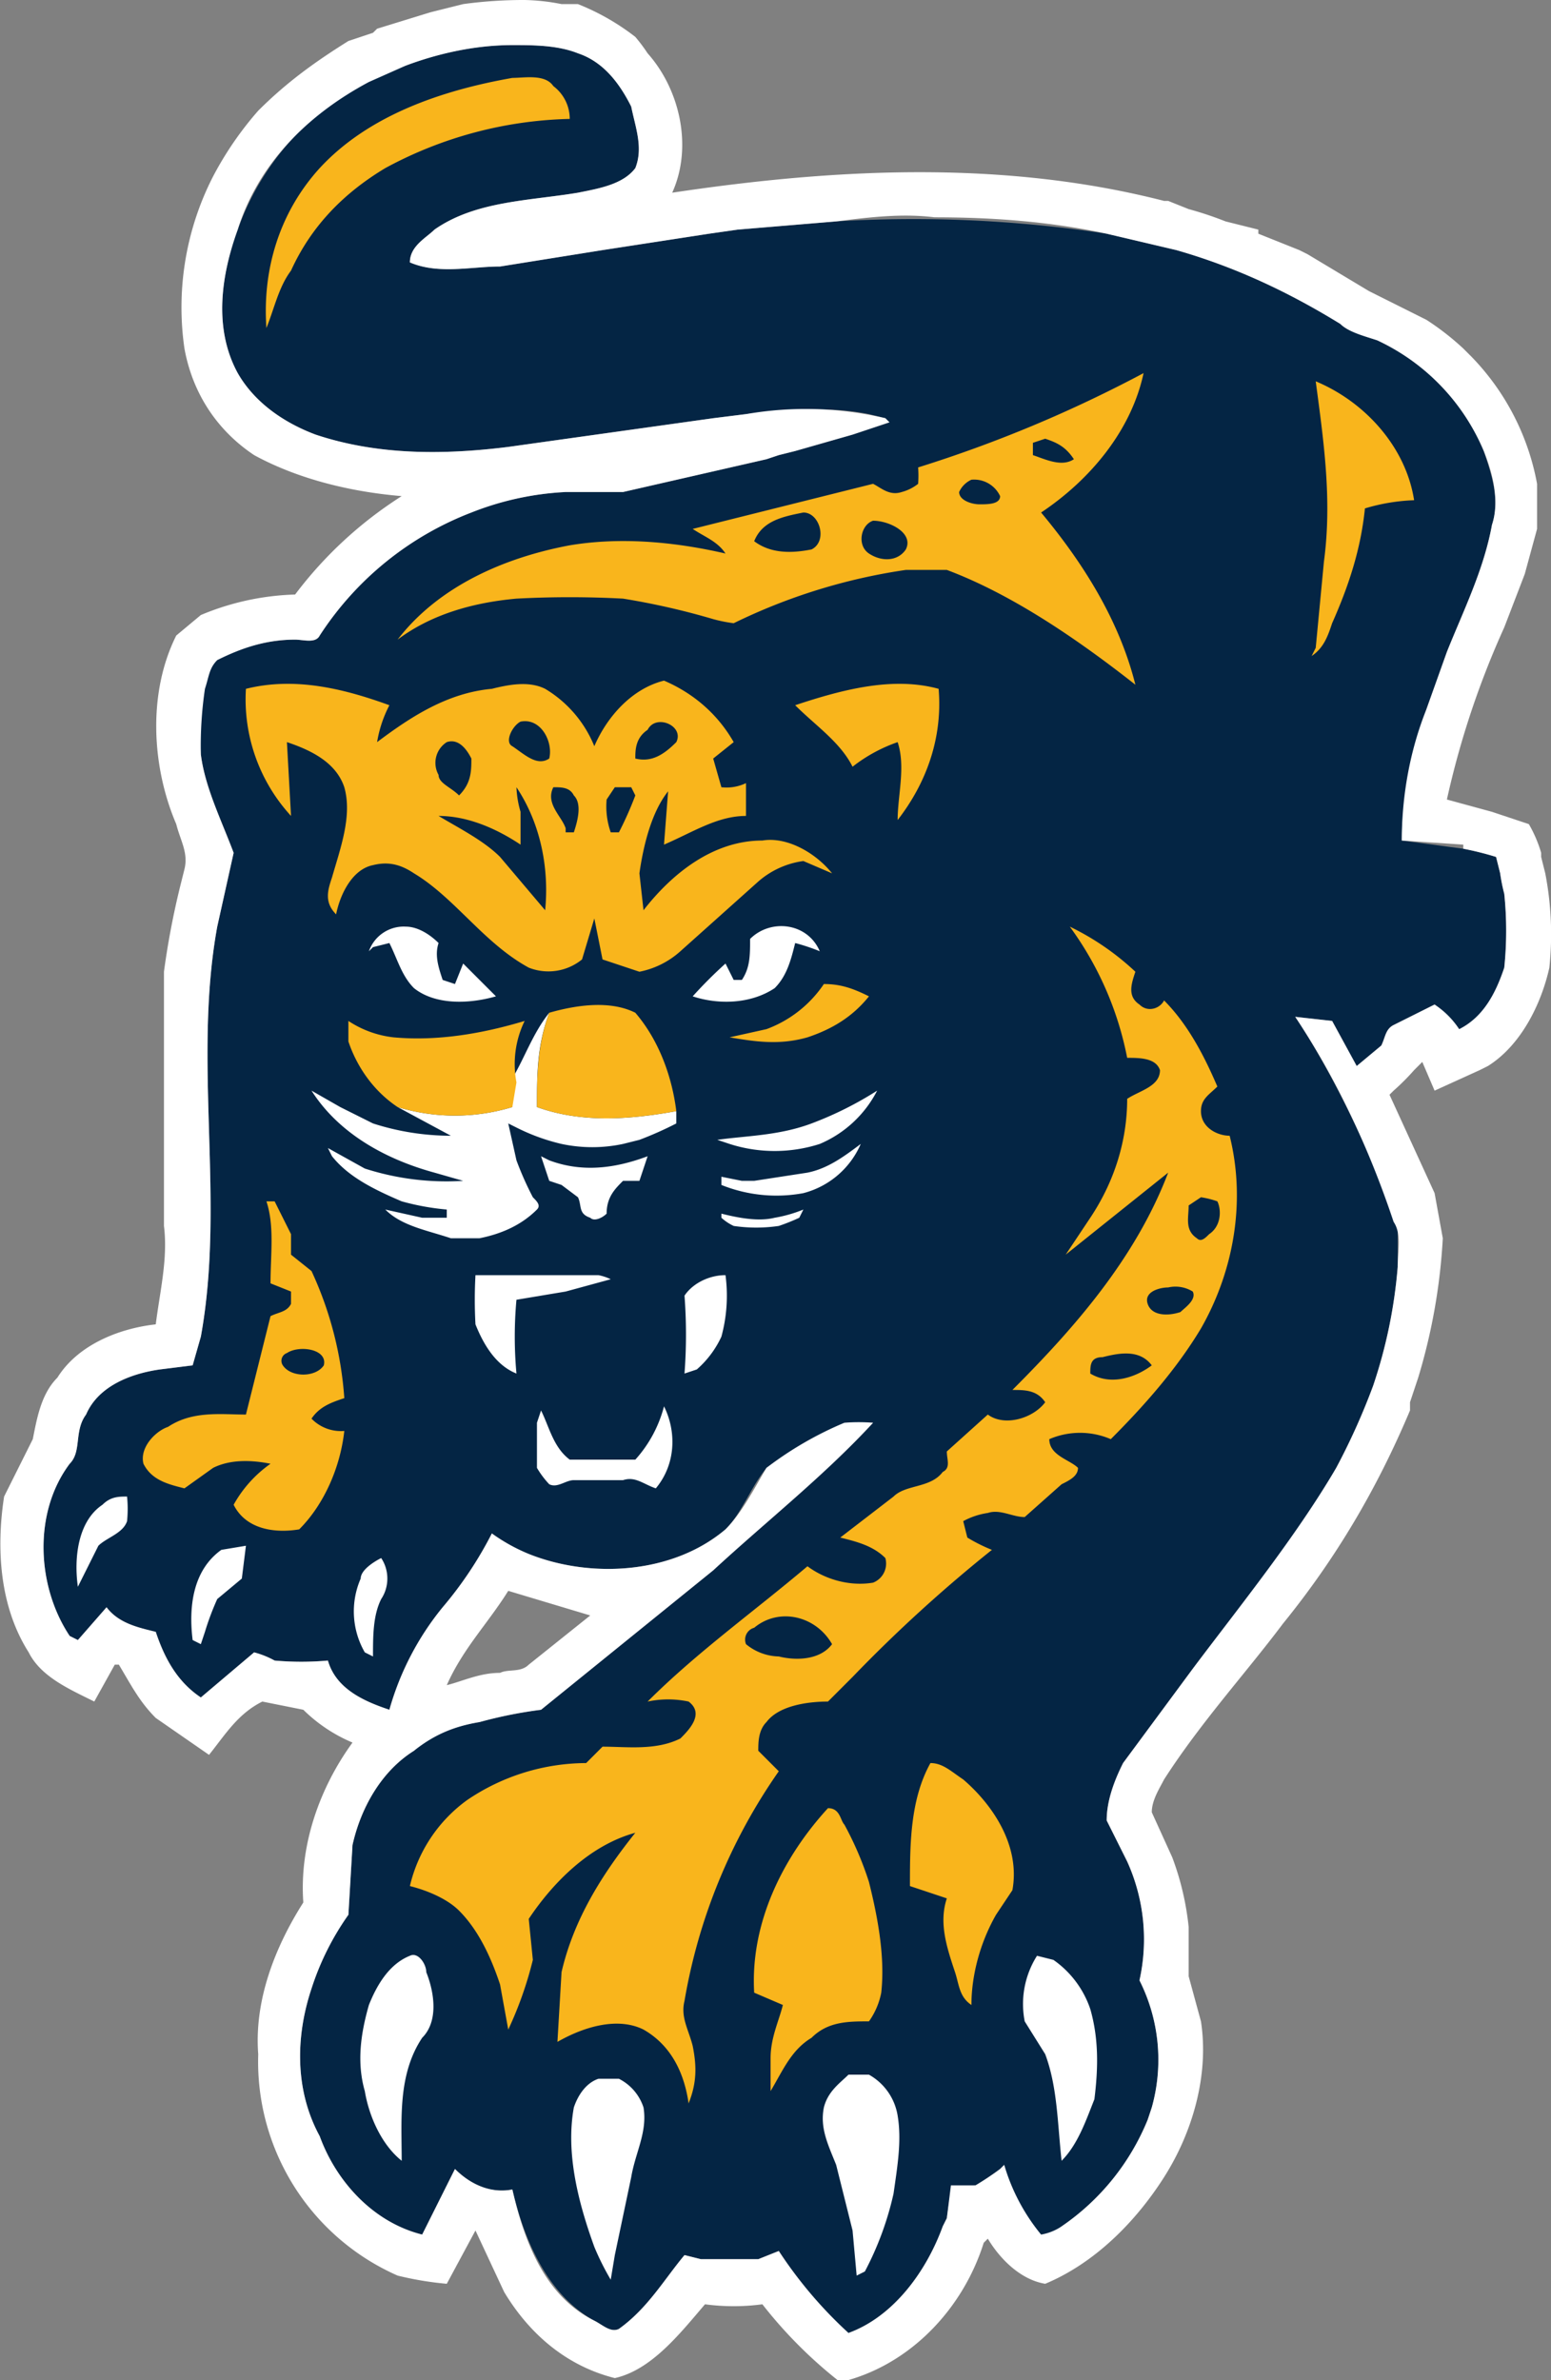 <svg viewBox="0 0 378.4 580.5" xmlns="http://www.w3.org/2000/svg"><rect x="0" y="0" width="378.4" height="580.5" fill="#808080" stroke="none"/><g fill-rule="evenodd"><path d="M99 16c8-3 17-5 26-5 5 0 11 0 16 2 6 2 10 7 13 13 1 5 3 10 1 15-3 4-9 5-14 6-12 2-25 2-35 9-2 2-6 4-6 8 7 3 15 1 22 1l25-4 26-4 7-1 24-2a313 313 0 0166 3l17 4c14 4 27 10 40 18 2 2 6 3 9 4a52 52 0 0126 27c2 6 4 12 2 18-2 11-7 21-11 31l-5 14c-3 10-6 21-6 32l15 2a75 75 0 018 2l1 4a43 43 0 001 5 88 88 0 010 18c-2 6-5 12-11 16a21 21 0 00-6-7l-10 5c-2 1-2 3-3 5l-6 5-6-11-9-1c10 15 18 33 25 50v11a121 121 0 01-6 29 162 162 0 01-9 20c-10 18-23 33-35 49l-17 23c-2 4-4 9-4 14l5 10a46 46 0 013 29 43 43 0 013 31l-1 3a58 58 0 01-21 26 13 13 0 01-5 3 48 48 0 01-9-18l-1 1a71 71 0 01-6 4l-6 1-1 7-1 2c-4 11-12 22-23 26a105 105 0 01-17-20l-5 2h-14l-4-1c-5 6-9 13-16 18-2 1-4-1-6-2-11-6-17-19-20-32-5 1-10-1-14-5l-8 16c-12-3-21-13-25-24-6-11-6-24-2-36a66 66 0 019-18l1-17c2-9 7-18 15-23 4-4 10-6 16-7a108 108 0 0115-3l42-34c13-12 27-23 39-36a44 44 0 00-7 1 86 86 0 00-19 10c-4 5-6 11-10 15-13 11-33 12-48 6a44 44 0 01-9-5 93 93 0 01-12 18 69 69 0 00-13 25c-6-2-13-5-15-12a73 73 0 01-13 0 22 22 0 00-5-2l-13 11c-6-4-9-10-11-16-4-1-9-2-12-6l-7 8-2-1c-8-12-9-30 0-42 3-3 1-8 4-12 3-7 11-10 18-11l8-1 2-7c6-33-2-67 4-100l4-18c-3-8-7-16-8-24a95 95 0 010-16l3-7c7-3 13-5 20-5 2 0 5 1 6-1a77 77 0 0137-30 72 72 0 0123-5h14l35-8 3-1 4-1 14-4 9-3-1-1-4-1c-10-2-20-1-30 0l-8 1-50 7c-16 2-32 2-47-3-8-3-15-8-19-15-6-11-4-24 0-35a65 65 0 0141-40z" fill="#042544"/><path d="M113 1a109 109 0 0115-1 51 51 0 019 1h4a57 57 0 0114 8 41 41 0 013 4c8 9 11 23 6 34 40-6 81-8 120 2h1l5 2a85 85 0 019 3l8 2v1l10 4 2 1 15 9 14 7a65 65 0 019 7l2 2a60 60 0 0116 31v11l-3 11-5 13a213 213 0 00-14 42l11 3 9 3a32 32 0 013 7v1l1 4a78 78 0 011 23c-2 9-7 19-15 24l-2 1-11 5-3-7-2 2a55 55 0 01-5 5l-1 1 11 24 2 11a144 144 0 01-6 34l-1 3-1 3v2c-8 19-18 36-31 52-9 12-20 24-29 38-1 2-3 5-3 8l5 11a68 68 0 014 17v12l3 11c2 13-2 27-9 38s-17 21-29 26c-6-1-11-6-14-11l-1 1c-5 16-18 30-35 34a110 110 0 01-19-19 53 53 0 01-14 0c-6 7-13 16-22 18-12-3-21-11-27-21l-7-15-7 13a79 79 0 01-12-2 57 57 0 01-34-54c-1-13 4-26 11-37-1-14 4-28 12-39a38 38 0 01-12-8l-10-2c-6 3-9 8-13 13l-13-9c-4-4-6-8-9-13h-1l-5 9c-6-3-13-6-16-12-7-11-8-25-6-38l7-14c1-5 2-11 6-15 5-8 15-12 24-13 1-8 3-16 2-24v-62a196 196 0 014-21l1-4c1-4-1-7-2-11-6-14-7-32 0-46l6-5a64 64 0 0123-5 99 99 0 0126-24c-12-1-25-4-36-10-9-6-15-15-17-26a70 70 0 017-42 82 82 0 0111-16c7-7 14-12 22-17l3-1 3-1 1-1 13-4 8-2zM99 16l-9 4c-15 8-27 20-32 36-4 11-6 24 0 35 4 7 11 12 19 15 15 5 31 5 47 3l50-7 8-1a85 85 0 0134 1l1 1-9 3-14 4-4 1-3 1-35 8h-14a72 72 0 00-23 5 77 77 0 00-37 30c-1 2-4 1-6 1-7 0-13 2-19 5-2 2-2 4-3 7a95 95 0 00-1 16c1 8 5 16 8 24l-4 18c-6 33 2 67-4 100l-2 7-8 1c-7 1-15 4-18 11-3 4-1 9-4 12-9 12-8 30 0 42l2 1 7-8c3 4 8 5 12 6 2 6 5 12 11 16l13-11a22 22 0 015 2 73 73 0 0013 0c2 7 9 10 15 12a69 69 0 0113-25 93 93 0 0012-18 44 44 0 009 5c15 6 35 5 48-6 4-4 7-10 10-15a86 86 0 0119-11 44 44 0 017 0c-12 13-26 24-39 36l-42 34a108 108 0 00-15 3c-6 1-11 3-16 7-8 5-13 14-15 23l-1 17a66 66 0 00-9 18c-4 12-4 25 2 36 4 11 13 21 25 24l8-16c4 4 9 6 14 5 3 13 8 26 20 32 2 1 4 3 6 2 7-5 11-12 16-18l4 1h14l5-2a105 105 0 0017 20c11-4 19-15 23-26l1-2 1-8h6a71 71 0 006-4l1-1a48 48 0 009 17 13 13 0 005-2 58 58 0 0021-26l1-3a43 43 0 00-3-31 46 46 0 00-3-29l-5-10c0-5 2-10 4-14l17-23c12-16 25-32 35-49a162 162 0 009-20 121 121 0 006-29c0-4 1-8-1-11-6-18-14-35-24-50l9 1 6 11 6-5c1-2 1-4 3-5l10-5a21 21 0 016 6c6-3 9-9 11-15a88 88 0 000-18 43 43 0 01-1-5l-1-4a75 75 0 00-8-2v-1l-15-1c0-11 2-22 6-32l5-14c4-10 9-20 11-31 2-6 0-13-2-18a52 52 0 00-26-27c-3-1-7-2-9-4-13-8-26-14-40-18l-17-4c-14-3-28-4-42-4-8-1-16 0-24 1l-24 2-7 1-26 4-25 4c-7 0-15 2-22-1 0-4 4-6 6-8 10-7 23-7 35-9 5-1 11-2 14-6 2-5 0-10-1-15-3-6-7-11-13-13-5-2-11-2-16-2-9 0-18 2-26 5zm10 395c4-1 8-3 13-3 2-1 5 0 7-2l15-12-20-6c-5 8-11 14-15 23zm74-182c0 4 0 7-2 10h-2l-2-4a110 110 0 00-8 8c6 2 14 2 20-2 3-3 4-7 5-11a49 49 0 016 2c-3-7-12-8-17-3zm-93 3l1-1 4-1c2 4 3 8 6 11 5 4 13 4 20 2l-8-8-2 5-3-1c-1-3-2-6-1-9-2-2-5-4-8-4a9 9 0 00-9 6zm35 32v6a48 48 0 01-28 0l13 7a62 62 0 01-19-3l-8-4-7-4c7 11 19 17 30 20l7 2a65 65 0 01-24-3l-9-5 1 2c4 5 10 8 17 11a61 61 0 0011 2v2h-6l-9-2c4 4 10 5 16 7h7c5-1 10-3 14-7 1-1 0-2-1-3a78 78 0 01-4-9l-2-9 2 1a49 49 0 0011 4 36 36 0 0015 0l4-1a87 87 0 009-4v-3c-11 2-23 3-34-1 0-8 0-15 3-23-4 5-6 11-9 16zm73 10c-8 3-16 3-23 4l3 1a36 36 0 0022 0 28 28 0 0014-13 86 86 0 01-16 8zm-1 12l-13 2h-3l-5-1v2a36 36 0 0020 2 21 21 0 0014-12c-4 3-8 6-13 7zm-65-4l2 6 3 1 4 3c1 2 0 4 3 5 1 1 3 0 4-1 0-4 2-6 4-8h4l2-6c-8 3-16 4-24 1zm57 15c-4 1-9 0-13-1v1a12 12 0 003 2 38 38 0 0011 0 48 48 0 005-2l1-2a33 33 0 01-7 2zm-73 14a109 109 0 000 12c2 5 5 10 10 12a99 99 0 010-18l12-2 11-3a12 12 0 00-3-1h-30zm51 5a126 126 0 010 19l3-1a24 24 0 006-8 38 38 0 001-15c-4 0-8 2-10 5zm-35 28l-1 3v11a22 22 0 003 4c2 1 4-1 6-1h12c3-1 5 1 8 2 5-6 5-14 2-20a31 31 0 01-7 13h-16c-4-3-5-8-7-12zM25 367c-6 4-7 13-6 20l5-10c2-2 6-3 7-6a30 30 0 000-6c-2 0-4 0-6 2zm29 11c-7 5-8 14-7 22l2 1 1-3a66 66 0 013-8l6-5 1-8-6 1zm34 7a20 20 0 001 18l2 1c0-5 0-10 2-14 2-3 2-7 0-10-2 1-5 3-5 5zm2 104c-2 7-3 14-1 21 1 6 4 13 9 17 0-10-1-21 5-30 4-4 3-11 1-16 0-2-2-5-4-4-5 2-8 7-10 12zm160 4l5 8c3 8 3 17 4 26 4-4 6-10 8-15 1-8 1-15-1-22a24 24 0 00-9-12l-4-1a22 22 0 00-3 16zm-43 13c-2 2-5 4-6 8-1 5 1 9 3 14l4 16 1 11 2-1a76 76 0 007-19c1-7 2-13 1-19a14 14 0 00-7-10h-5zm-67 8c-2 11 1 23 5 34a63 63 0 004 8l1-6 4-19c1-6 4-11 3-17a12 12 0 00-6-7h-5c-3 1-5 4-6 7z" fill="#fff"/><path d="M78 41c12-13 30-19 47-22 3 0 8-1 10 2a10 10 0 014 8 99 99 0 00-45 12c-10 6-18 14-23 25-3 4-4 9-6 14-1-14 3-28 13-39zm146 73a320 320 0 0055-23c-3 14-13 26-25 34 10 12 19 26 23 42-14-11-30-22-46-28h-10a142 142 0 00-42 13 36 36 0 01-5-1 178 178 0 00-22-5 245 245 0 00-26 0c-11 1-21 4-29 10 10-13 26-20 42-23 12-2 25-1 38 2-2-3-5-4-8-6l44-11c2 1 4 3 7 2a11 11 0 004-2 27 27 0 000-4zm28-5v2c3 1 7 3 10 1-2-3-4-4-7-5l-3 1zm-15 8a6 6 0 00-3 3c0 2 3 3 5 3s5 0 5-2a7 7 0 00-7-4zm-53 15c4 3 9 3 14 2 4-2 2-9-2-9-5 1-10 2-12 7zm29-5c-3 1-4 6-1 8s7 2 9-1c2-4-4-7-8-7zm108-34c12 5 22 16 24 29a47 47 0 00-12 2c-1 10-4 19-8 28-1 3-2 6-5 8l1-2 2-21c2-15 0-29-2-44zm-201 75c-11 1-20 7-28 13a30 30 0 013-9c-11-4-23-7-35-4a42 42 0 0011 31l-1-18c6 2 12 5 14 11 2 7-1 15-3 22-1 3-2 6 1 9 1-5 4-11 9-12 4-1 7 0 10 2 10 6 17 17 28 23a13 13 0 0013-2l3-10 2 10 9 3a21 21 0 0010-5l19-17a21 21 0 0111-5l7 3c-4-5-11-9-17-8-12 0-22 8-29 17l-1-9c1-7 3-15 7-20l-1 13c7-3 13-7 20-7v-8a11 11 0 01-6 1l-2-7 5-4c-4-7-10-12-17-15-8 2-14 9-17 16a29 29 0 00-12-14c-4-2-9-1-13 0zm7 8c5-1 8 5 7 9-3 2-6-1-9-3-2-1 0-5 2-6zm31 2c2-4 9-1 7 3-3 3-6 5-10 4 0-2 0-5 3-7zm-49 3c3-1 5 2 6 4 0 3 0 6-3 9-2-2-5-3-5-5a6 6 0 012-8zm41 11h4l1 2a86 86 0 01-4 9h-2a19 19 0 01-1-8l2-3zm-12 10c-1-3-5-6-3-10 2 0 4 0 5 2 2 2 1 6 0 9h-2zm-12-10c6 9 8 20 7 30l-11-13c-4-4-10-7-15-10 7 0 14 3 20 7v-8a24 24 0 01-1-6zm68-20c5 5 11 9 14 15a38 38 0 0111-6c2 6 0 13 0 19 7-9 11-20 10-32-11-3-23 0-35 4zm67 54a64 64 0 0116 11c-1 3-2 6 1 8 2 2 5 1 6-1 6 6 10 14 13 21-2 2-4 3-4 6 0 4 4 6 7 6 4 16 1 33-7 47-6 10-14 19-22 27a19 19 0 00-15 0c0 4 5 5 7 7 0 2-2 3-4 4l-9 8c-3 0-6-2-9-1a18 18 0 00-6 2l1 4a40 40 0 006 3 357 357 0 00-34 31l-6 6c-5 0-12 1-15 5-2 2-2 5-2 7l5 5a138 138 0 00-23 56c-1 4 1 7 2 11 1 5 1 9-1 14-1-7-4-14-11-18-6-3-14-1-21 3l1-17c3-13 10-24 18-34-11 3-20 12-26 21l1 10a91 91 0 01-6 17l-2-11c-2-6-5-13-10-18-3-3-8-5-12-6a36 36 0 0114-21 52 52 0 0129-9l4-4c6 0 13 1 19-2 2-2 6-6 2-9a24 24 0 00-10 0c12-12 26-22 39-33 4 3 10 5 16 4a5 5 0 003-6c-3-3-7-4-11-5l13-10c3-3 9-2 12-6 2-1 1-3 1-5l10-9c4 3 11 1 14-3-2-3-5-3-8-3 15-15 30-32 38-53l-25 20 6-9c6-9 9-19 9-29 3-2 8-3 8-7-1-3-5-3-8-3a80 80 0 00-14-32zm32 66l-3 2c0 3-1 6 2 8 1 1 2 0 3-1 3-2 3-6 2-8a22 22 0 00-4-1zm-8 22c-2 0-6 1-5 4s5 3 8 2c1-1 4-3 3-5a8 8 0 00-6-1zm-16 17c-3 0-3 2-3 4 5 3 11 1 15-2-3-4-8-3-12-2zm-85 66a3 3 0 00-2 4 13 13 0 008 3c4 1 10 1 13-3-4-7-13-9-19-4zm17-157a29 29 0 01-14 11l-9 2c6 1 12 2 19 0 6-2 11-5 15-10-4-2-7-3-11-3zm-67 7c-3 8-3 16-3 23 11 4 23 3 34 1-1-8-4-17-10-24-6-3-14-2-21 0zm-38 6a25 25 0 01-11-4v5c2 6 6 12 12 16a48 48 0 0028 0l1-6a24 24 0 012-15c-10 3-21 5-32 4zm-31 40h2l4 8v5l5 4a88 88 0 018 31c-3 1-6 2-8 5a10 10 0 008 3c-1 9-5 18-11 24-6 1-13 0-16-6a30 30 0 019-10c-5-1-10-1-14 1l-7 5c-4-1-8-2-10-6-1-4 3-8 6-9 6-4 13-3 19-3l6-24c2-1 4-1 5-3v-3l-5-2c0-7 1-14-1-20zm5 37a2 2 0 00-1 3c2 3 8 3 10 0 1-4-6-5-9-3zm157 100c-5 9-5 20-5 30l9 3c-2 6 0 12 2 18 1 3 1 6 4 8 0-7 2-15 6-22l4-6c2-11-5-21-12-27-3-2-5-4-8-4zm-25 11c-11 12-19 28-18 45l7 3c-1 4-3 8-3 13v8c3-5 5-10 10-13 4-4 9-4 14-4a18 18 0 003-7c1-9-1-19-3-27a80 80 0 00-6-14c-1-1-1-4-4-4z" fill="#f9b51c"/></g></svg>